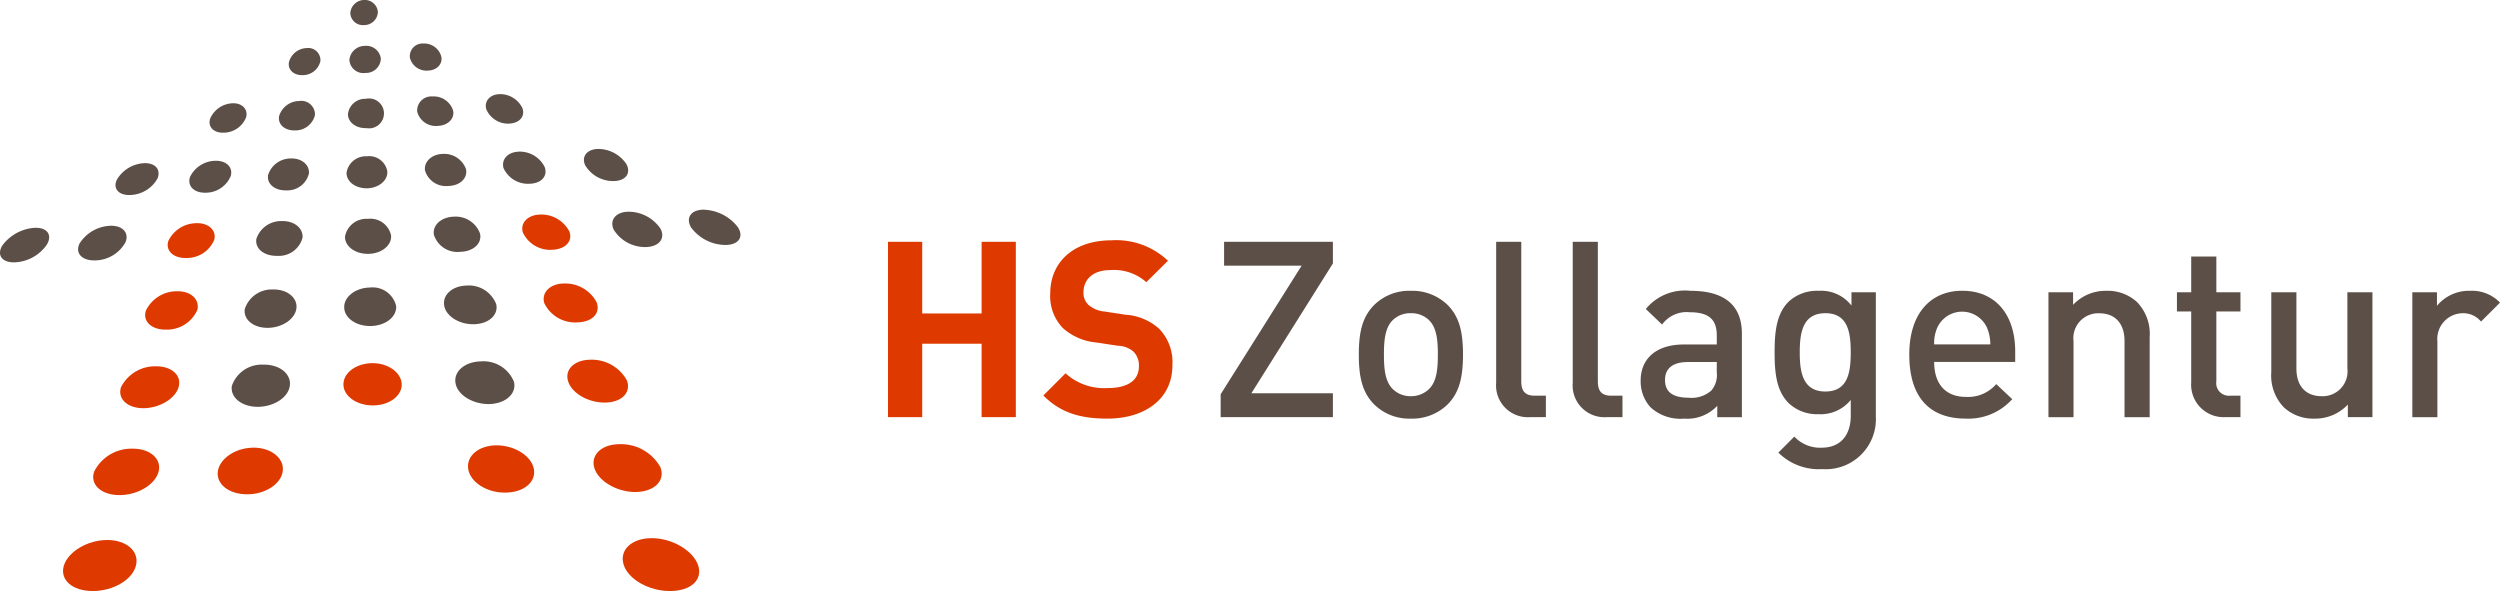 <?xml version="1.0" encoding="UTF-8"?> <svg xmlns="http://www.w3.org/2000/svg" id="Group_959" data-name="Group 959" width="239.917" height="56.719" viewBox="0 0 239.917 56.719"><path id="Path_692" data-name="Path 692" d="M64.915,85.686c1.854-.008,3.1,1.068,2.78,2.427-.322,1.379-2.189,2.471-4.135,2.471-1.985,0-3.215-1.076-2.784-2.466.44-1.348,2.286-2.425,4.14-2.431" transform="translate(-54.641 -33.864)" fill="#de3a00"></path><path id="Path_693" data-name="Path 693" d="M97.845,85.572c1.91-.006,3.892,1.112,4.444,2.513.55,1.441-.622,2.563-2.666,2.563-2.027,0-4.012-1.121-4.455-2.542-.422-1.4.768-2.524,2.677-2.533" transform="translate(-35.324 -33.928)" fill="#de3a00"></path><path id="Path_694" data-name="Path 694" d="M66.326,80.075c1.668-.011,2.794.96,2.5,2.186-.319,1.245-1.975,2.26-3.735,2.266s-2.866-.99-2.461-2.236a3.988,3.988,0,0,1,3.7-2.216" transform="translate(-53.601 -37.016)" fill="#de3a00"></path><path id="Path_695" data-name="Path 695" d="M73.6,80.01c1.666-.016,2.945.964,2.848,2.178-.1,1.257-1.633,2.3-3.4,2.3-1.78.016-3.039-.99-2.833-2.25.216-1.217,1.716-2.21,3.384-2.225" transform="translate(-49.304 -37.052)" fill="#de3a00"></path><path id="Path_696" data-name="Path 696" d="M88.3,79.868c1.693-.009,3.314.97,3.587,2.211.286,1.277-.932,2.324-2.734,2.327-1.772.027-3.378-1.015-3.557-2.277-.194-1.24,1.012-2.25,2.7-2.261" transform="translate(-40.665 -37.132)" fill="#de3a00"></path><path id="Path_697" data-name="Path 697" d="M95.759,79.8a4.327,4.327,0,0,1,3.953,2.221c.484,1.276-.581,2.349-2.4,2.369-1.782,0-3.547-1.037-3.946-2.307-.375-1.252.689-2.268,2.391-2.283" transform="translate(-36.329 -37.172)" fill="#de3a00"></path><path id="Path_698" data-name="Path 698" d="M67.619,75.012c1.477-.02,2.48.837,2.2,1.944s-1.768,2.05-3.353,2.077c-1.554.016-2.544-.893-2.191-2.011a3.653,3.653,0,0,1,3.34-2.01" transform="translate(-52.665 -39.859)" fill="#de3a00"></path><path id="Path_699" data-name="Path 699" d="M80.663,74.818c1.5-.019,2.759.846,2.852,1.958.073,1.129-1.129,2.077-2.717,2.1-1.607.016-2.883-.9-2.878-2.025s1.245-2.01,2.744-2.032" transform="translate(-44.964 -39.968)" fill="#de3a00"></path><path id="Path_700" data-name="Path 700" d="M93.871,74.608a3.841,3.841,0,0,1,3.522,1.98c.44,1.152-.486,2.116-2.1,2.132s-3.206-.912-3.539-2.049c-.355-1.118.606-2.043,2.114-2.063" transform="translate(-37.234 -40.086)" fill="#de3a00"></path><path id="Path_701" data-name="Path 701" d="M68.785,70.4c1.326-.031,2.189.768,1.966,1.769a3.17,3.17,0,0,1-3.016,1.911c-1.39.023-2.255-.8-1.93-1.819a3.286,3.286,0,0,1,2.98-1.861" transform="translate(-51.806 -42.448)" fill="#de3a00"></path><path id="Path_702" data-name="Path 702" d="M92.169,69.925a3.387,3.387,0,0,1,3.139,1.8c.4,1.037-.414,1.91-1.871,1.93a3.284,3.284,0,0,1-3.15-1.843c-.3-1.012.531-1.866,1.882-1.89" transform="translate(-38.052 -42.716)" fill="#de3a00"></path><path id="Path_703" data-name="Path 703" d="M69.867,66.216c1.176-.033,1.961.687,1.723,1.6A2.842,2.842,0,0,1,68.9,69.558c-1.245.028-2.011-.711-1.713-1.638a3.006,3.006,0,0,1,2.684-1.7" transform="translate(-51.03 -44.8)" fill="#de3a00"></path><path id="Path_704" data-name="Path 704" d="M90.631,65.686a3.027,3.027,0,0,1,2.8,1.621c.361.935-.381,1.723-1.66,1.762a2.89,2.89,0,0,1-2.8-1.662c-.276-.921.472-1.69,1.669-1.721" transform="translate(-38.794 -45.097)" fill="#de3a00"></path><path id="Path_705" data-name="Path 705" d="M74.112,74.91c1.493-.025,2.625.846,2.53,1.949-.089,1.129-1.438,2.071-3.048,2.1-1.563.016-2.7-.9-2.522-2.015a3.027,3.027,0,0,1,3.041-2.032" transform="translate(-48.82 -39.917)" fill="#5c4f47"></path><path id="Path_706" data-name="Path 706" d="M87.243,74.71a3.145,3.145,0,0,1,3.187,1.969c.261,1.138-.814,2.1-2.417,2.129-1.6,0-3.033-.909-3.2-2.043-.167-1.11.915-2.024,2.431-2.055" transform="translate(-41.103 -40.029)" fill="#5c4f47"></path><path id="Path_707" data-name="Path 707" d="M74.581,70.291c1.331-.025,2.328.765,2.243,1.766-.091,1.021-1.3,1.89-2.725,1.916-1.4.023-2.4-.806-2.23-1.824a2.723,2.723,0,0,1,2.713-1.858" transform="translate(-48.373 -42.511)" fill="#5c4f47"></path><path id="Path_708" data-name="Path 708" d="M80.414,70.173a2.313,2.313,0,0,1,2.541,1.78c.069,1.021-1.014,1.886-2.436,1.911s-2.561-.789-2.55-1.826c0-1,1.112-1.843,2.446-1.866" transform="translate(-44.937 -42.577)" fill="#5c4f47"></path><path id="Path_709" data-name="Path 709" d="M86.276,70.05a2.805,2.805,0,0,1,2.839,1.793c.225,1.032-.723,1.894-2.157,1.918-1.416.028-2.7-.8-2.844-1.826s.821-1.857,2.161-1.885" transform="translate(-41.493 -42.646)" fill="#5c4f47"></path><path id="Path_710" data-name="Path 710" d="M75.019,66.088c1.19-.033,2.064.687,1.988,1.593a2.34,2.34,0,0,1-2.421,1.743c-1.273.031-2.164-.7-2.008-1.627a2.485,2.485,0,0,1,2.441-1.708" transform="translate(-47.974 -44.872)" fill="#5c4f47"></path><path id="Path_711" data-name="Path 711" d="M80.208,65.952a2.028,2.028,0,0,1,2.235,1.607c.062.934-.9,1.724-2.169,1.749s-2.263-.707-2.257-1.641a2.073,2.073,0,0,1,2.191-1.715" transform="translate(-44.909 -44.948)" fill="#5c4f47"></path><path id="Path_712" data-name="Path 712" d="M85.39,65.819a2.478,2.478,0,0,1,2.524,1.613c.219.939-.634,1.732-1.9,1.758a2.369,2.369,0,0,1-2.53-1.654c-.136-.917.725-1.687,1.91-1.718" transform="translate(-41.849 -45.023)" fill="#5c4f47"></path><path id="Path_713" data-name="Path 713" d="M70.939,62.383c1.045-.031,1.715.609,1.488,1.454a2.6,2.6,0,0,1-2.413,1.61c-1.12.028-1.779-.651-1.5-1.51a2.746,2.746,0,0,1,2.421-1.554" transform="translate(-50.28 -46.953)" fill="#5c4f47"></path><path id="Path_714" data-name="Path 714" d="M75.485,62.241c1.048-.036,1.808.626,1.729,1.454a2.127,2.127,0,0,1-2.16,1.607c-1.128.034-1.907-.636-1.754-1.484a2.275,2.275,0,0,1,2.185-1.577" transform="translate(-47.569 -47.033)" fill="#5c4f47"></path><path id="Path_715" data-name="Path 715" d="M80.06,62.107a1.764,1.764,0,0,1,1.968,1.459c.05.854-.812,1.574-1.915,1.613-1.137.023-2.024-.64-2-1.509a1.871,1.871,0,0,1,1.947-1.563" transform="translate(-44.856 -47.108)" fill="#5c4f47"></path><path id="Path_716" data-name="Path 716" d="M84.634,61.961a2.221,2.221,0,0,1,2.239,1.457c.18.865-.568,1.594-1.688,1.619a2.1,2.1,0,0,1-2.25-1.5c-.1-.834.643-1.544,1.7-1.577" transform="translate(-42.153 -47.19)" fill="#5c4f47"></path><path id="Path_717" data-name="Path 717" d="M89.24,61.821a2.66,2.66,0,0,1,2.478,1.462c.333.87-.308,1.59-1.426,1.618a2.576,2.576,0,0,1-2.516-1.5c-.23-.842.414-1.546,1.463-1.577" transform="translate(-39.454 -47.268)" fill="#5c4f47"></path><path id="Path_718" data-name="Path 718" d="M71.9,58.848c.921-.033,1.5.575,1.306,1.341a2.338,2.338,0,0,1-2.146,1.482c-.995.036-1.565-.587-1.3-1.373A2.458,2.458,0,0,1,71.9,58.848" transform="translate(-49.584 -48.938)" fill="#5c4f47"></path><path id="Path_719" data-name="Path 719" d="M75.9,58.71a1.309,1.309,0,0,1,1.516,1.346A1.928,1.928,0,0,1,75.5,61.532c-1,.028-1.665-.595-1.526-1.368A2.037,2.037,0,0,1,75.9,58.71" transform="translate(-47.19 -49.016)" fill="#5c4f47"></path><path id="Path_720" data-name="Path 720" d="M79.905,58.574a1.436,1.436,0,1,1,.05,2.813c-.992.033-1.782-.587-1.754-1.357a1.649,1.649,0,0,1,1.7-1.455" transform="translate(-44.806 -49.092)" fill="#5c4f47"></path><path id="Path_721" data-name="Path 721" d="M83.923,58.43A1.946,1.946,0,0,1,85.9,59.762c.184.782-.481,1.457-1.468,1.493a1.844,1.844,0,0,1-1.974-1.377,1.358,1.358,0,0,1,1.468-1.448" transform="translate(-42.423 -49.173)" fill="#5c4f47"></path><path id="Path_722" data-name="Path 722" d="M87.973,58.288a2.363,2.363,0,0,1,2.21,1.34c.286.775-.262,1.441-1.265,1.488a2.27,2.27,0,0,1-2.2-1.377c-.22-.768.339-1.418,1.257-1.451" transform="translate(-40.05 -49.253)" fill="#5c4f47"></path><path id="Path_723" data-name="Path 723" d="M76.271,55.458A1.17,1.17,0,0,1,77.6,56.687a1.73,1.73,0,0,1-1.691,1.368c-.873.033-1.47-.529-1.329-1.252a1.819,1.819,0,0,1,1.688-1.345" transform="translate(-46.849 -50.843)" fill="#5c4f47"></path><path id="Path_724" data-name="Path 724" d="M79.78,55.322a1.4,1.4,0,0,1,1.526,1.224,1.426,1.426,0,0,1-1.485,1.373,1.346,1.346,0,0,1-1.534-1.257,1.486,1.486,0,0,1,1.493-1.34" transform="translate(-44.757 -50.918)" fill="#5c4f47"></path><path id="Path_725" data-name="Path 725" d="M83.286,55.176a1.7,1.7,0,0,1,1.735,1.238c.158.712-.4,1.331-1.271,1.359a1.637,1.637,0,0,1-1.741-1.245,1.222,1.222,0,0,1,1.277-1.352" transform="translate(-42.675 -51)" fill="#5c4f47"></path><path id="Path_726" data-name="Path 726" d="M60.177,66.5c1.16-.031,1.677.67,1.152,1.59a3.947,3.947,0,0,1-3.106,1.726c-1.235.033-1.735-.714-1.184-1.618a4.22,4.22,0,0,1,3.137-1.7" transform="translate(-56.816 -44.639)" fill="#5c4f47"></path><path id="Path_727" data-name="Path 727" d="M64.718,66.376c1.179-.031,1.822.682,1.441,1.59A3.376,3.376,0,0,1,63.234,69.7c-1.263.027-1.927-.7-1.477-1.623a3.661,3.661,0,0,1,2.961-1.7" transform="translate(-54.121 -44.71)" fill="#5c4f47"></path><path id="Path_728" data-name="Path 728" d="M95.976,65.512a3.724,3.724,0,0,1,3.086,1.615c.511.939-.119,1.741-1.382,1.776a3.534,3.534,0,0,1-3.1-1.669c-.428-.921.2-1.7,1.4-1.721" transform="translate(-35.684 -45.195)" fill="#5c4f47"></path><path id="Path_729" data-name="Path 729" d="M100.5,65.387A4.316,4.316,0,0,1,103.8,67c.678.943.159,1.744-1.081,1.774a4.157,4.157,0,0,1-3.343-1.658c-.559-.929-.047-1.694,1.129-1.729" transform="translate(-33.04 -45.265)" fill="#5c4f47"></path><path id="Path_730" data-name="Path 730" d="M66.68,62.529c1.051-.031,1.605.612,1.271,1.462A3.1,3.1,0,0,1,65.3,65.586c-1.1.033-1.666-.64-1.245-1.487a3.22,3.22,0,0,1,2.625-1.569" transform="translate(-52.83 -46.871)" fill="#5c4f47"></path><path id="Path_731" data-name="Path 731" d="M79.648,52.5a1.261,1.261,0,0,1,1.343,1.134,1.3,1.3,0,0,1-1.31,1.273,1.208,1.208,0,0,1-1.338-1.163A1.358,1.358,0,0,1,79.648,52.5" transform="translate(-44.727 -52.502)" fill="#5c4f47"></path><path id="Path_732" data-name="Path 732" d="M94.032,61.656a3.258,3.258,0,0,1,2.744,1.452c.47.868-.061,1.6-1.187,1.629a3.12,3.12,0,0,1-2.764-1.51c-.39-.835.158-1.538,1.207-1.571" transform="translate(-36.663 -47.361)" fill="#5c4f47"></path><g id="Group_957" data-name="Group 957" transform="translate(85.219 23.061)"><path id="Path_733" data-name="Path 733" d="M120.369,84.187V77.146h-5.7v7.041h-3.286V67.359h3.286v6.879h5.7V67.359h3.284V84.187Z" transform="translate(-111.386 -67.218)" fill="#de3a00"></path><path id="Path_734" data-name="Path 734" d="M127.078,84.382c-2.552,0-4.49-.543-6.145-2.221l2.129-2.129a5.488,5.488,0,0,0,4.042,1.416c1.961,0,3-.754,3-2.1a1.883,1.883,0,0,0-.522-1.395,2.385,2.385,0,0,0-1.512-.565l-2.01-.308a5.555,5.555,0,0,1-3.261-1.395,4.41,4.41,0,0,1-1.206-3.309c0-3,2.222-5.105,5.861-5.105a7.213,7.213,0,0,1,5.438,1.961l-2.08,2.055a4.66,4.66,0,0,0-3.451-1.159c-1.749,0-2.577.97-2.577,2.129a1.567,1.567,0,0,0,.473,1.206,2.732,2.732,0,0,0,1.537.639l2.008.306a5.356,5.356,0,0,1,3.214,1.323,4.591,4.591,0,0,1,1.3,3.545C133.318,82.536,130.625,84.382,127.078,84.382Z" transform="translate(-106.024 -67.269)" fill="#de3a00"></path></g><g id="Group_958" data-name="Group 958" transform="translate(117.142 23.202)"><path id="Path_735" data-name="Path 735" d="M131.828,84.187V81.993L139.6,69.652h-7.443V67.359H142.6v2.079l-7.822,12.457H142.6v2.292Z" transform="translate(-131.828 -67.359)" fill="#5c4f47"></path><path id="Path_736" data-name="Path 736" d="M148.9,81.218a4.851,4.851,0,0,1-3.595,1.421,4.789,4.789,0,0,1-3.568-1.421c-1.134-1.181-1.416-2.691-1.416-4.727,0-2.007.283-3.518,1.416-4.7a4.788,4.788,0,0,1,3.568-1.418A4.85,4.85,0,0,1,148.9,71.79c1.134,1.182,1.418,2.694,1.418,4.7C150.314,78.527,150.029,80.037,148.9,81.218Zm-1.821-8.01a2.439,2.439,0,0,0-1.774-.686,2.391,2.391,0,0,0-1.749.686c-.732.732-.825,1.983-.825,3.283s.092,2.553.825,3.287a2.4,2.4,0,0,0,1.749.707,2.449,2.449,0,0,0,1.774-.707c.734-.734.826-1.985.826-3.287S147.809,73.94,147.075,73.208Z" transform="translate(-127.061 -65.667)" fill="#5c4f47"></path><path id="Path_737" data-name="Path 737" d="M152.045,84.187a3.052,3.052,0,0,1-3.286-3.308V67.359h2.41V80.736c0,.923.333,1.395,1.3,1.395h1.06v2.057Z" transform="translate(-122.319 -67.359)" fill="#5c4f47"></path><path id="Path_738" data-name="Path 738" d="M156.747,84.187a3.051,3.051,0,0,1-3.283-3.308V67.359h2.41V80.736c0,.923.331,1.395,1.3,1.395h1.063v2.057Z" transform="translate(-119.676 -67.359)" fill="#5c4f47"></path><path id="Path_739" data-name="Path 739" d="M164.99,82.5V81.408a3.935,3.935,0,0,1-3.189,1.231,4.234,4.234,0,0,1-3.217-1.088,3.683,3.683,0,0,1-.945-2.578c0-2.005,1.395-3.45,4.162-3.45h3.142v-.848c0-1.538-.732-2.246-2.622-2.246a2.9,2.9,0,0,0-2.627,1.181l-1.559-1.49a4.833,4.833,0,0,1,4.279-1.747c3.308,0,4.938,1.418,4.938,4.112V82.5Zm-.047-5.292h-2.766c-1.465,0-2.2.617-2.2,1.724s.684,1.7,2.269,1.7a2.857,2.857,0,0,0,2.172-.687,2.291,2.291,0,0,0,.522-1.769Z" transform="translate(-117.331 -65.667)" fill="#5c4f47"></path><path id="Path_740" data-name="Path 740" d="M170.458,87.485a5.525,5.525,0,0,1-4.23-1.585l1.535-1.538a3.359,3.359,0,0,0,2.6,1.067c2.033,0,2.813-1.441,2.813-3.05V80.843a3.705,3.705,0,0,1-3.1,1.37,3.96,3.96,0,0,1-2.858-1.062c-1.159-1.159-1.349-2.841-1.349-4.871s.191-3.71,1.349-4.869a4.01,4.01,0,0,1,2.884-1.038,3.676,3.676,0,0,1,3.144,1.418V70.513h2.338V82.423A4.808,4.808,0,0,1,170.458,87.485Zm.284-14.962c-2.177,0-2.46,1.866-2.46,3.757s.283,3.757,2.46,3.757,2.433-1.865,2.433-3.757S172.916,72.522,170.742,72.522Z" transform="translate(-112.708 -65.667)" fill="#5c4f47"></path><path id="Path_741" data-name="Path 741" d="M176.534,77.2c0,2.077,1.063,3.354,3.048,3.354a3.572,3.572,0,0,0,2.908-1.227l1.537,1.441a5.637,5.637,0,0,1-4.49,1.868c-3,0-5.391-1.585-5.391-6.148,0-3.9,2.011-6.119,5.082-6.119,3.215,0,5.082,2.314,5.082,5.816V77.2Zm5.058-3.311a2.621,2.621,0,0,0-4.751,0,3.707,3.707,0,0,0-.308,1.63h5.389A4.055,4.055,0,0,0,181.592,73.892Z" transform="translate(-108.06 -65.667)" fill="#5c4f47"></path><path id="Path_742" data-name="Path 742" d="M190,82.5v-7.3c0-1.866-1.065-2.669-2.41-2.669a2.387,2.387,0,0,0-2.483,2.669v7.3H182.7V70.513h2.364v1.206a4.277,4.277,0,0,1,3.189-1.346,4.149,4.149,0,0,1,2.955,1.087,4.4,4.4,0,0,1,1.207,3.378V82.5Z" transform="translate(-103.259 -65.667)" fill="#5c4f47"></path><path id="Path_743" data-name="Path 743" d="M195.249,83.677a3.118,3.118,0,0,1-3.286-3.333V73.539h-1.37V71.695h1.37V68.267h2.413v3.428h2.314v1.844h-2.314v6.687a1.216,1.216,0,0,0,1.321,1.395h.993v2.057Z" transform="translate(-98.822 -66.849)" fill="#5c4f47"></path><path id="Path_744" data-name="Path 744" d="M203.739,82.444V81.239a4.294,4.294,0,0,1-3.192,1.349,4.139,4.139,0,0,1-2.953-1.088,4.392,4.392,0,0,1-1.2-3.378v-7.66h2.41v7.307c0,1.865,1.063,2.666,2.41,2.666a2.384,2.384,0,0,0,2.481-2.666V70.462H206.1V82.444Z" transform="translate(-95.567 -65.616)" fill="#5c4f47"></path><path id="Path_745" data-name="Path 745" d="M211.653,73.325a2.225,2.225,0,0,0-1.8-.8,2.466,2.466,0,0,0-2.388,2.7V82.5H205.06V70.513h2.363v1.3a3.982,3.982,0,0,1,3.189-1.44,3.718,3.718,0,0,1,2.861,1.132Z" transform="translate(-90.698 -65.667)" fill="#5c4f47"></path></g></svg> 